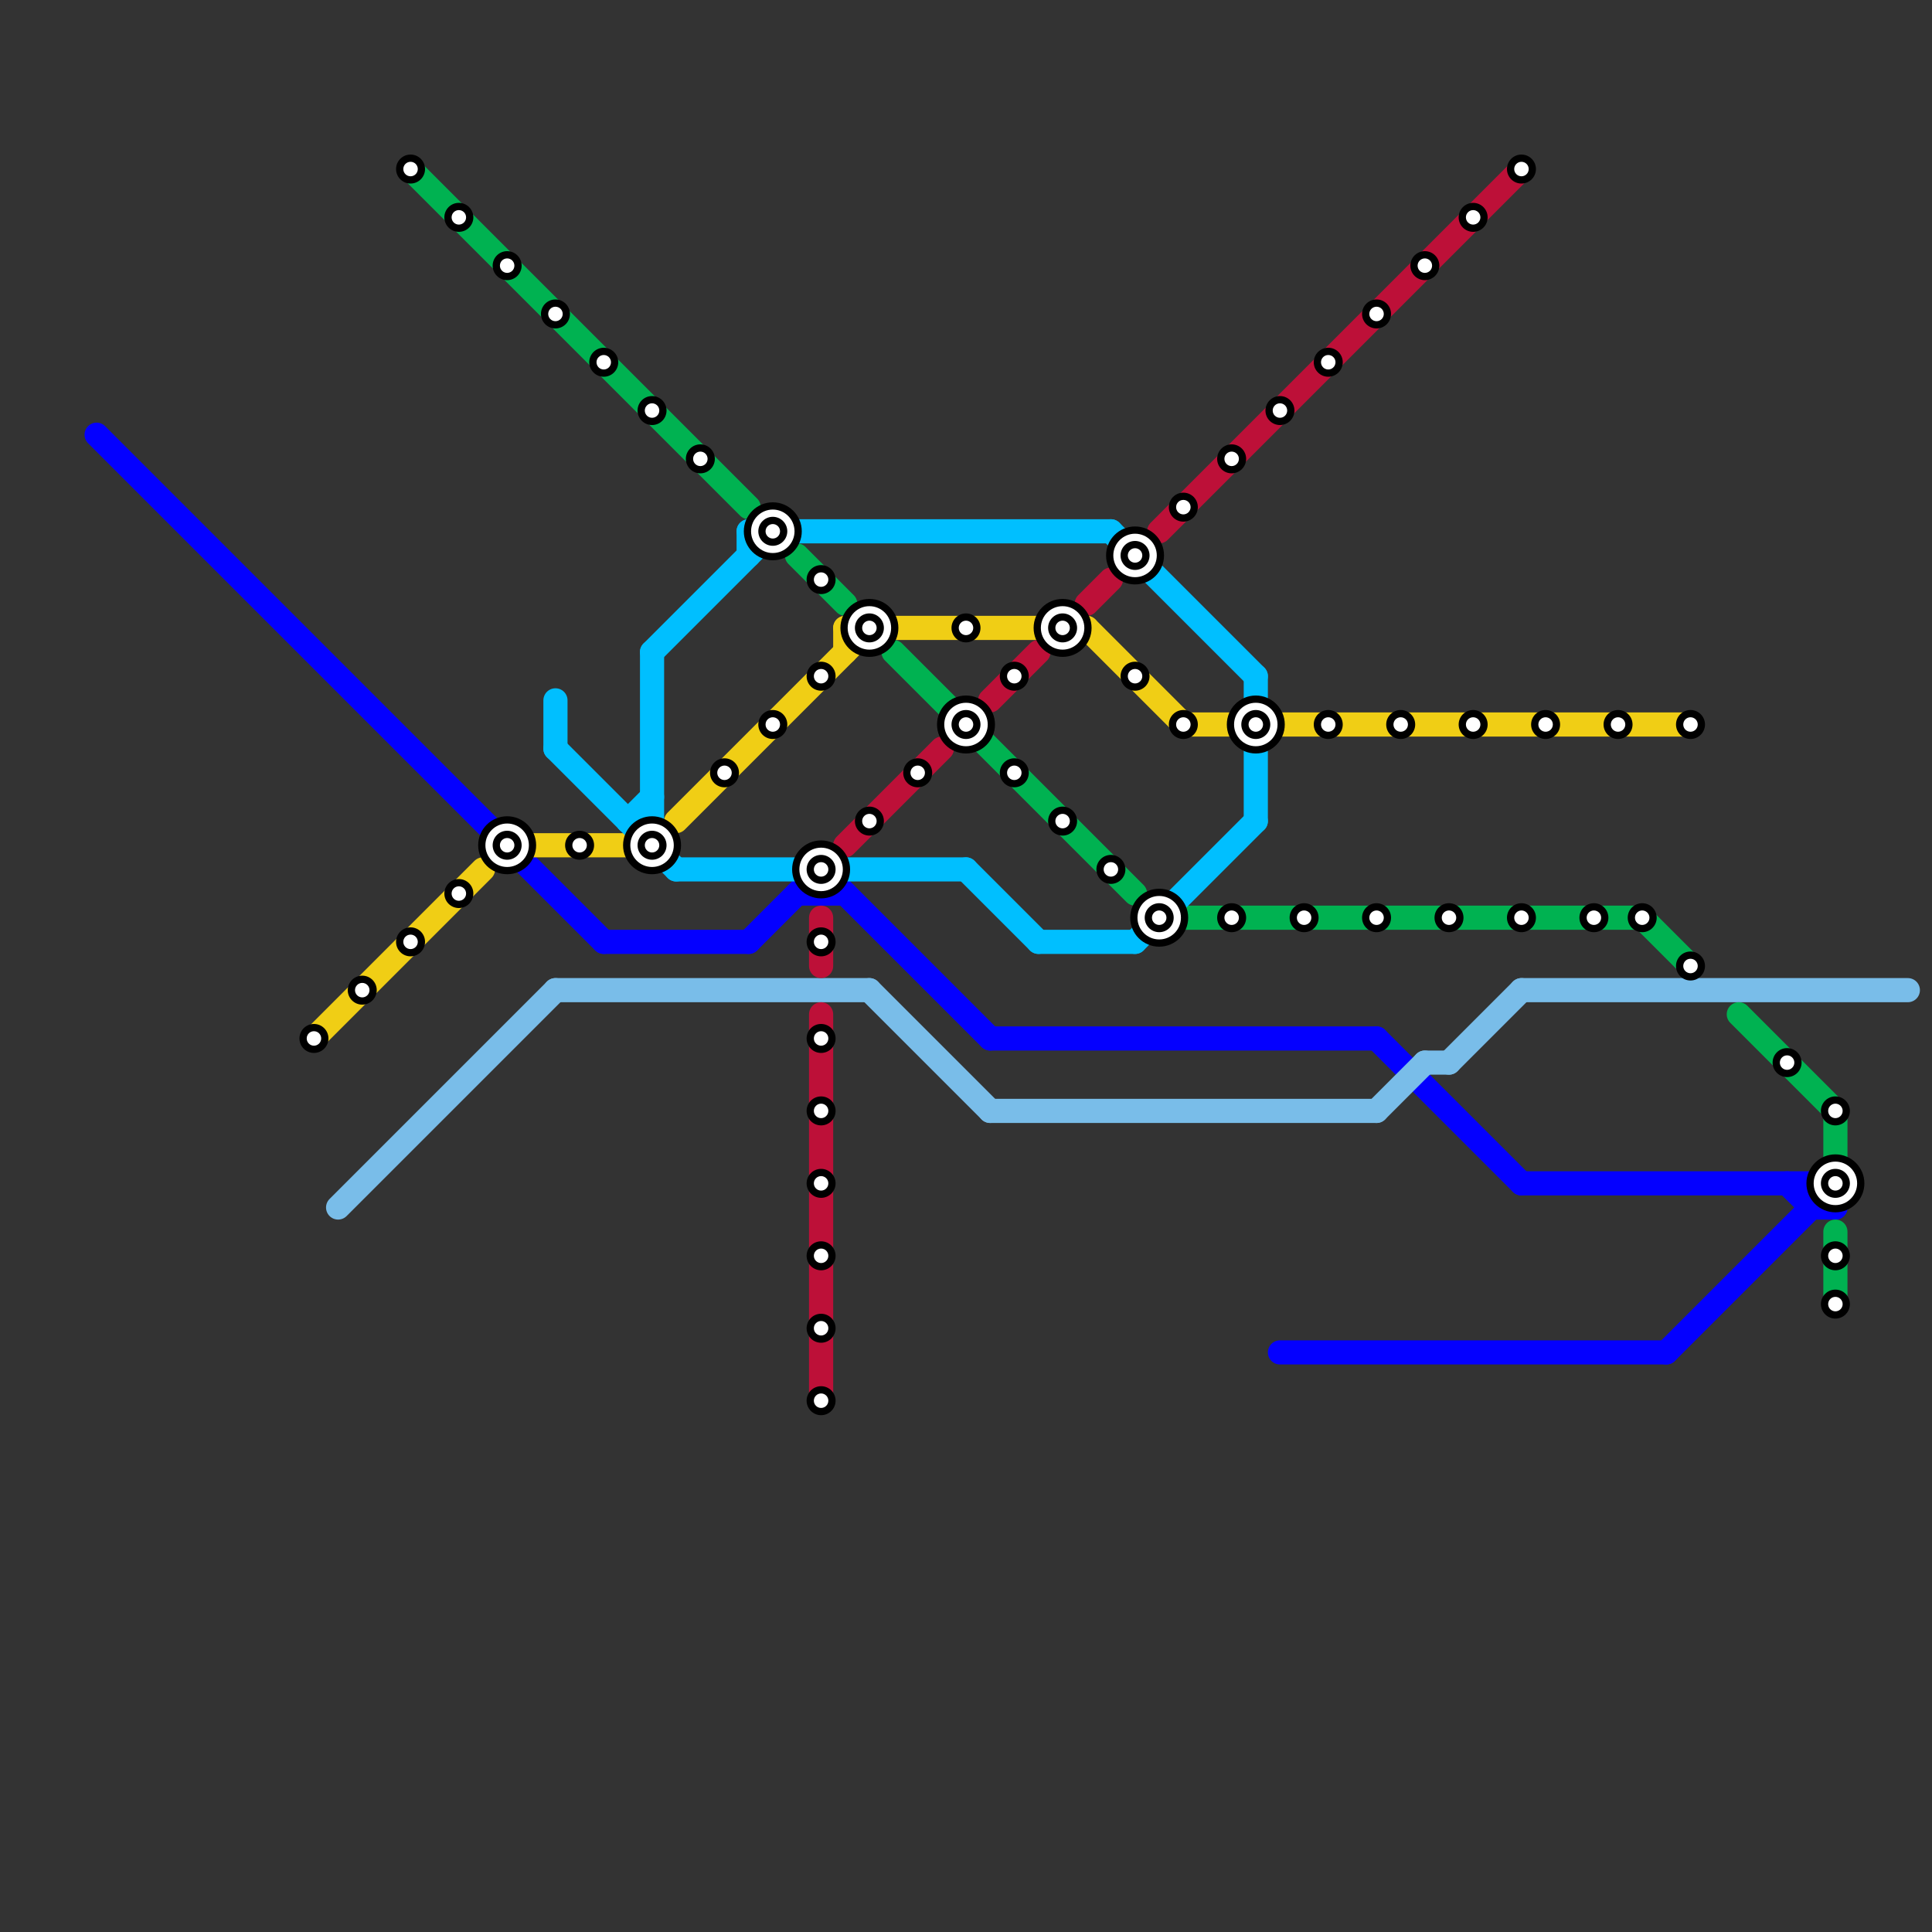 
<svg version="1.1" xmlns="http://www.w3.org/2000/svg" viewBox="0 0 80 80">
<rect x="0" y="0" width="80" height="80" fill="#333333" stroke="none"/>
<style>text { font: 1px Helvetica; font-weight: 600; white-space: pre; dominant-baseline: central; } line { stroke-width: 1; fill: none; stroke-linecap: round; stroke-linejoin: round; } .c0 { stroke: #0400ff } .c1 { stroke: #f0ce15 } .c2 { stroke: #79bde9 } .c3 { stroke: #00b251 } .c4 { stroke: #00bfff } .c5 { stroke: #bd1038 }</style><defs><g id="wm-xf"><circle r="1.2" fill="#000"/><circle r="0.9" fill="#fff"/><circle r="0.6" fill="#000"/><circle r="0.3" fill="#fff"/></g><g id="wm"><circle r="0.6" fill="#000"/><circle r="0.3" fill="#fff"/></g></defs><line class="c0" x1="75" y1="49" x2="75" y2="50"/><line class="c0" x1="33" y1="37" x2="35" y2="37"/><line class="c0" x1="41" y1="43" x2="57" y2="43"/><line class="c0" x1="75" y1="50" x2="76" y2="50"/><line class="c0" x1="75" y1="49" x2="76" y2="50"/><line class="c0" x1="63" y1="49" x2="76" y2="49"/><line class="c0" x1="34" y1="36" x2="34" y2="37"/><line class="c0" x1="74" y1="49" x2="75" y2="50"/><line class="c0" x1="31" y1="39" x2="34" y2="36"/><line class="c0" x1="57" y1="43" x2="63" y2="49"/><line class="c0" x1="53" y1="56" x2="69" y2="56"/><line class="c0" x1="4" y1="18" x2="25" y2="39"/><line class="c0" x1="34" y1="36" x2="41" y2="43"/><line class="c0" x1="25" y1="39" x2="31" y2="39"/><line class="c0" x1="76" y1="49" x2="76" y2="50"/><line class="c0" x1="69" y1="56" x2="76" y2="49"/><line class="c1" x1="22" y1="35" x2="26" y2="35"/><line class="c1" x1="53" y1="30" x2="70" y2="30"/><line class="c1" x1="45" y1="26" x2="49" y2="30"/><line class="c1" x1="35" y1="26" x2="35" y2="27"/><line class="c1" x1="28" y1="34" x2="36" y2="26"/><line class="c1" x1="49" y1="30" x2="51" y2="30"/><line class="c1" x1="13" y1="43" x2="20" y2="36"/><line class="c1" x1="35" y1="26" x2="45" y2="26"/><line class="c2" x1="63" y1="41" x2="79" y2="41"/><line class="c2" x1="41" y1="46" x2="57" y2="46"/><line class="c2" x1="59" y1="44" x2="60" y2="44"/><line class="c2" x1="36" y1="41" x2="41" y2="46"/><line class="c2" x1="57" y1="46" x2="59" y2="44"/><line class="c2" x1="60" y1="44" x2="63" y2="41"/><line class="c2" x1="14" y1="50" x2="23" y2="41"/><line class="c2" x1="23" y1="41" x2="36" y2="41"/><line class="c3" x1="76" y1="51" x2="76" y2="54"/><line class="c3" x1="33" y1="23" x2="35" y2="25"/><line class="c3" x1="76" y1="46" x2="76" y2="48"/><line class="c3" x1="72" y1="42" x2="76" y2="46"/><line class="c3" x1="49" y1="38" x2="68" y2="38"/><line class="c3" x1="37" y1="27" x2="47" y2="37"/><line class="c3" x1="68" y1="38" x2="70" y2="40"/><line class="c3" x1="17" y1="7" x2="31" y2="21"/><line class="c4" x1="35" y1="36" x2="40" y2="36"/><line class="c4" x1="52" y1="28" x2="52" y2="34"/><line class="c4" x1="28" y1="36" x2="33" y2="36"/><line class="c4" x1="40" y1="36" x2="43" y2="39"/><line class="c4" x1="26" y1="34" x2="27" y2="33"/><line class="c4" x1="43" y1="39" x2="47" y2="39"/><line class="c4" x1="23" y1="29" x2="23" y2="31"/><line class="c4" x1="23" y1="31" x2="28" y2="36"/><line class="c4" x1="27" y1="27" x2="32" y2="22"/><line class="c4" x1="46" y1="22" x2="52" y2="28"/><line class="c4" x1="31" y1="22" x2="31" y2="23"/><line class="c4" x1="27" y1="27" x2="27" y2="35"/><line class="c4" x1="47" y1="39" x2="52" y2="34"/><line class="c4" x1="26" y1="34" x2="27" y2="34"/><line class="c4" x1="31" y1="22" x2="46" y2="22"/><line class="c5" x1="45" y1="25" x2="46" y2="24"/><line class="c5" x1="35" y1="35" x2="39" y2="31"/><line class="c5" x1="41" y1="29" x2="43" y2="27"/><line class="c5" x1="34" y1="42" x2="34" y2="58"/><line class="c5" x1="48" y1="22" x2="63" y2="7"/><line class="c5" x1="34" y1="38" x2="34" y2="40"/>

<use x="13" y="43" href="#wm"/><use x="15" y="41" href="#wm"/><use x="17" y="39" href="#wm"/><use x="17" y="7" href="#wm"/><use x="19" y="37" href="#wm"/><use x="19" y="9" href="#wm"/><use x="21" y="11" href="#wm"/><use x="21" y="35" href="#wm-xf"/><use x="23" y="13" href="#wm"/><use x="24" y="35" href="#wm"/><use x="25" y="15" href="#wm"/><use x="27" y="17" href="#wm"/><use x="27" y="35" href="#wm-xf"/><use x="29" y="19" href="#wm"/><use x="30" y="32" href="#wm"/><use x="32" y="22" href="#wm-xf"/><use x="32" y="30" href="#wm"/><use x="34" y="24" href="#wm"/><use x="34" y="28" href="#wm"/><use x="34" y="36" href="#wm-xf"/><use x="34" y="39" href="#wm"/><use x="34" y="43" href="#wm"/><use x="34" y="46" href="#wm"/><use x="34" y="49" href="#wm"/><use x="34" y="52" href="#wm"/><use x="34" y="55" href="#wm"/><use x="34" y="58" href="#wm"/><use x="36" y="26" href="#wm-xf"/><use x="36" y="34" href="#wm"/><use x="38" y="32" href="#wm"/><use x="40" y="26" href="#wm"/><use x="40" y="30" href="#wm-xf"/><use x="42" y="28" href="#wm"/><use x="42" y="32" href="#wm"/><use x="44" y="26" href="#wm-xf"/><use x="44" y="34" href="#wm"/><use x="46" y="36" href="#wm"/><use x="47" y="23" href="#wm-xf"/><use x="47" y="28" href="#wm"/><use x="48" y="38" href="#wm-xf"/><use x="49" y="21" href="#wm"/><use x="49" y="30" href="#wm"/><use x="51" y="19" href="#wm"/><use x="51" y="38" href="#wm"/><use x="52" y="30" href="#wm-xf"/><use x="53" y="17" href="#wm"/><use x="54" y="38" href="#wm"/><use x="55" y="15" href="#wm"/><use x="55" y="30" href="#wm"/><use x="57" y="13" href="#wm"/><use x="57" y="38" href="#wm"/><use x="58" y="30" href="#wm"/><use x="59" y="11" href="#wm"/><use x="60" y="38" href="#wm"/><use x="61" y="30" href="#wm"/><use x="61" y="9" href="#wm"/><use x="63" y="38" href="#wm"/><use x="63" y="7" href="#wm"/><use x="64" y="30" href="#wm"/><use x="66" y="38" href="#wm"/><use x="67" y="30" href="#wm"/><use x="68" y="38" href="#wm"/><use x="70" y="30" href="#wm"/><use x="70" y="40" href="#wm"/><use x="74" y="44" href="#wm"/><use x="76" y="46" href="#wm"/><use x="76" y="49" href="#wm-xf"/><use x="76" y="52" href="#wm"/><use x="76" y="54" href="#wm"/>
</svg>

